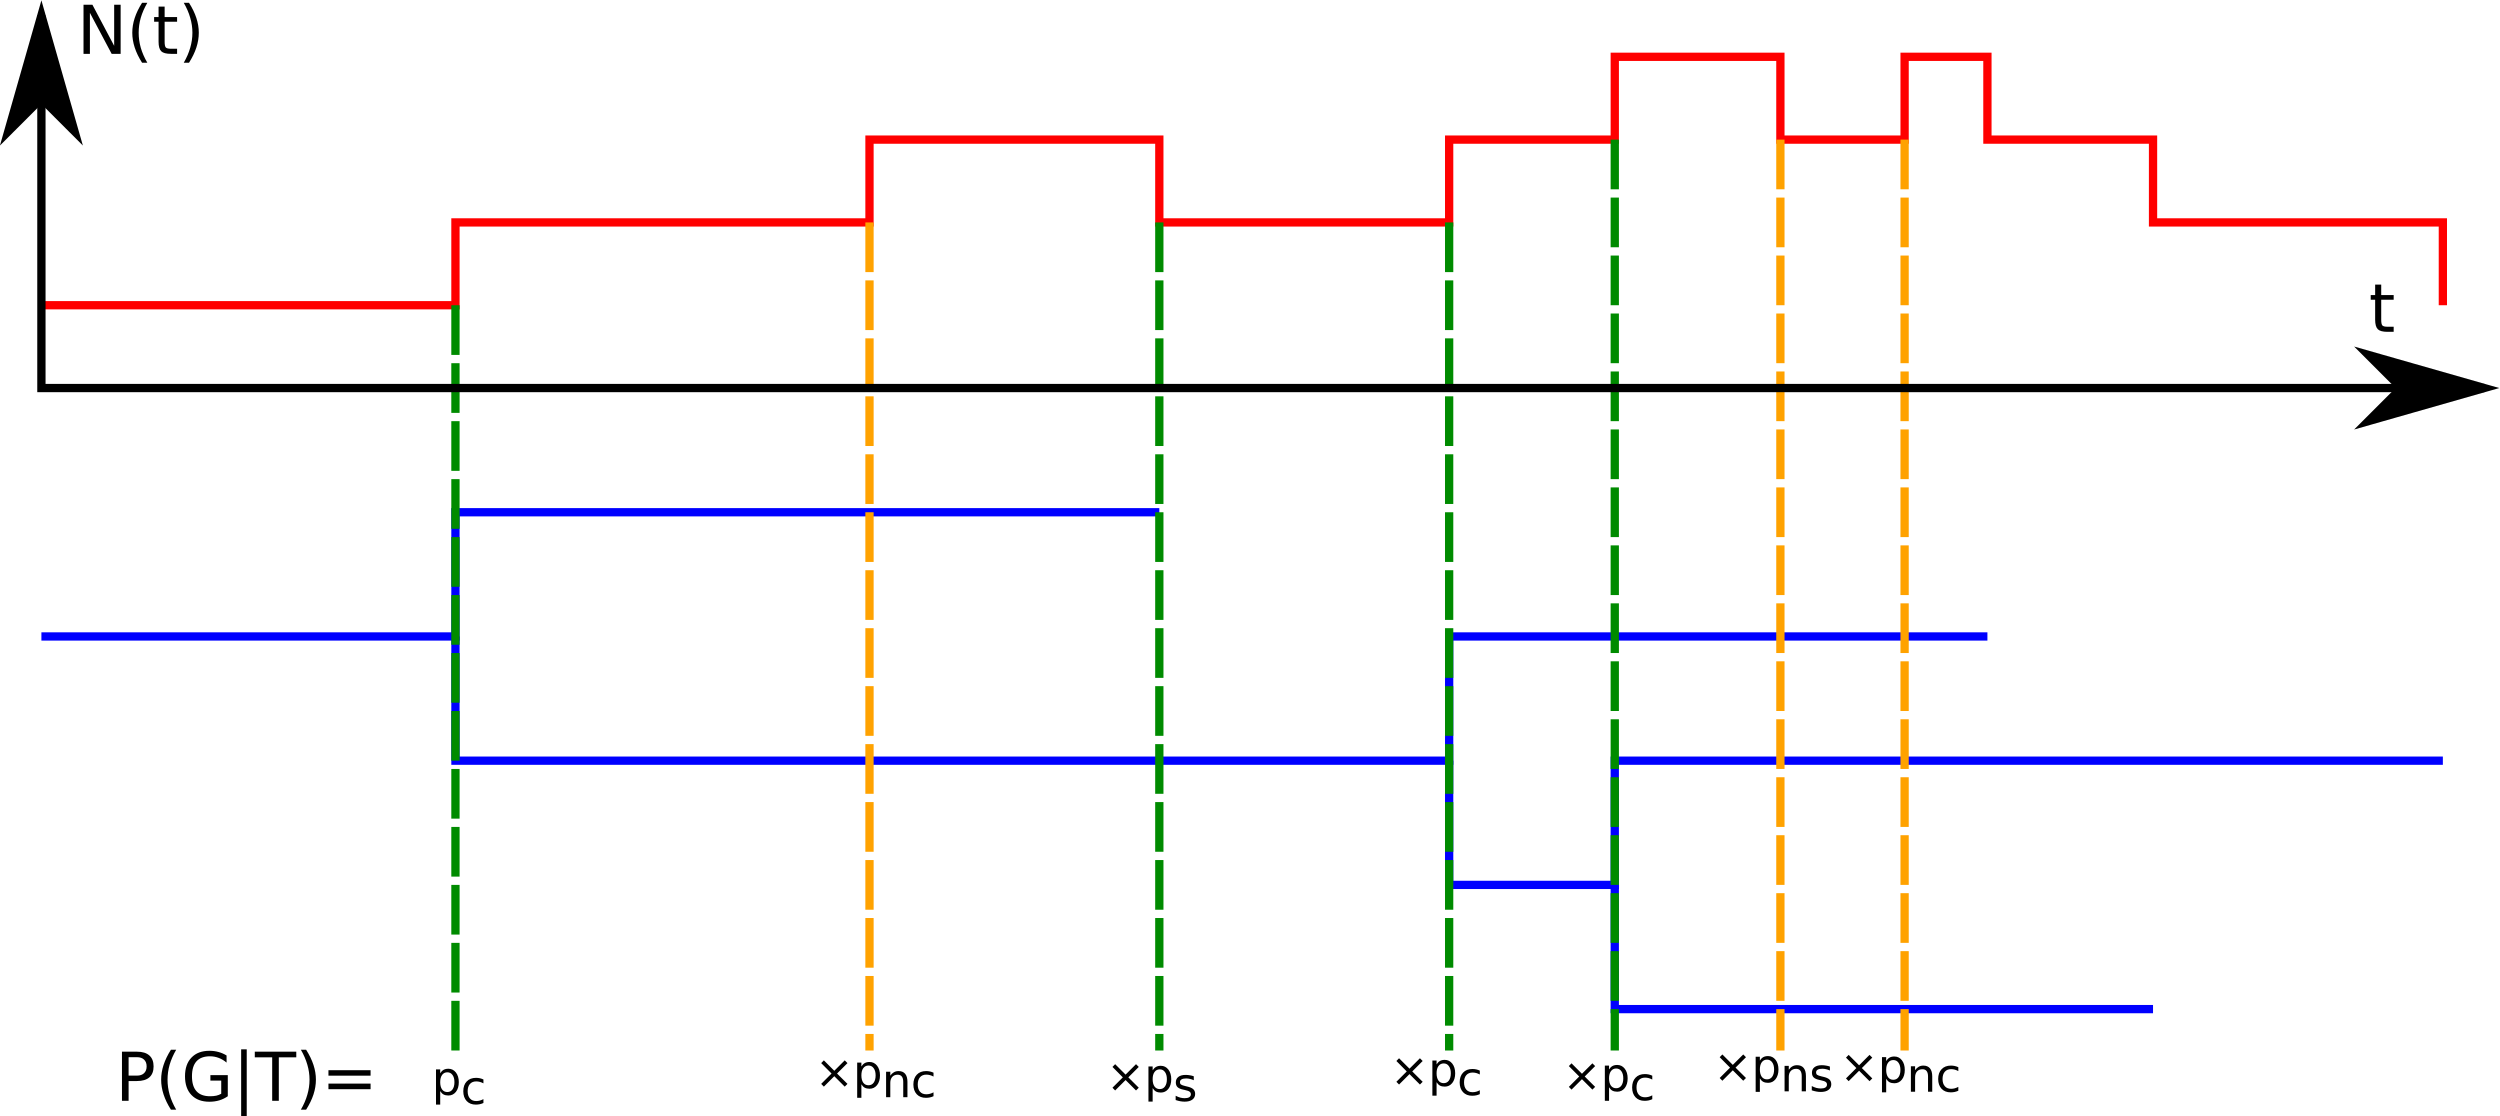 <?xml version="1.0" encoding="UTF-8" standalone="no"?>
<svg
   xmlns:dc="http://purl.org/dc/elements/1.1/"
   xmlns:cc="http://creativecommons.org/ns#"
   xmlns:rdf="http://www.w3.org/1999/02/22-rdf-syntax-ns#"
   xmlns:svg="http://www.w3.org/2000/svg"
   xmlns="http://www.w3.org/2000/svg"
   viewBox="0 0 643.893 287.537"
   height="287.537"
   width="643.893"
   xml:space="preserve"
   id="svg2"
   version="1.1"><defs
     id="defs6" /><g
     transform="matrix(1.333,0,0,-1.333,0,287.537)"
     id="g10"><g
       id="g12"><g
         transform="matrix(1,0,0,-1,0,215.653)"
         id="g14"><path
           id="path16"
           style="fill:none;stroke:#ff0000;stroke-width:1.6;stroke-linecap:butt;stroke-linejoin:miter;stroke-miterlimit:4;stroke-dasharray:none;stroke-opacity:1"
           d="m 8,58.922 h 80 v -16 h 80 v -16 h 56 v 16 h 56 v -16 h 32 v -16 h 32 v 16 h 24 v -16 h 16 v 16 h 32 v 16 h 56 v 16" /></g><g
         transform="matrix(1,0,0,-1,0,215.653)"
         id="g18"><path
           id="path20"
           style="fill:none;stroke:#0000ff;stroke-width:1.6;stroke-linecap:butt;stroke-linejoin:miter;stroke-miterlimit:4;stroke-dasharray:none;stroke-opacity:1"
           d="m 8,122.922 h 80 v -24 h 136" /></g><g
         transform="matrix(1,0,0,-1,0,215.653)"
         id="g22"><path
           id="path24"
           style="fill:none;stroke:#0000ff;stroke-width:1.6;stroke-linecap:butt;stroke-linejoin:miter;stroke-miterlimit:4;stroke-dasharray:none;stroke-opacity:1"
           d="m 88,122.922 v 24 h 192 v -24 h 104" /></g><g
         transform="matrix(1,0,0,-1,0,215.653)"
         id="g26"><path
           id="path28"
           style="fill:none;stroke:#0000ff;stroke-width:1.6;stroke-linecap:butt;stroke-linejoin:miter;stroke-miterlimit:4;stroke-dasharray:none;stroke-opacity:1"
           d="m 280,146.922 v 24 h 32 v -24 h 160" /></g><g
         transform="matrix(1,0,0,-1,0,215.653)"
         id="g30"><path
           id="path32"
           style="fill:none;stroke:#0000ff;stroke-width:1.6;stroke-linecap:butt;stroke-linejoin:miter;stroke-miterlimit:4;stroke-dasharray:none;stroke-opacity:1"
           d="m 312,170.922 v 24 h 104" /></g><g
         transform="matrix(1,0,0,-1,0,215.653)"
         id="g34"><path
           id="path36"
           style="fill:none;stroke:#008b00;stroke-width:1.6;stroke-linecap:butt;stroke-linejoin:miter;stroke-miterlimit:4;stroke-dasharray:9.6, 1.6;stroke-dashoffset:0;stroke-opacity:1"
           d="m 88,58.922 v 144" /></g><g
         transform="matrix(1,0,0,-1,0,215.653)"
         id="g38"><path
           id="path40"
           style="fill:none;stroke:#ffa200;stroke-width:1.6;stroke-linecap:butt;stroke-linejoin:miter;stroke-miterlimit:4;stroke-dasharray:9.6, 1.6;stroke-dashoffset:0;stroke-opacity:1"
           d="m 168,42.922 v 160" /></g><g
         transform="matrix(1,0,0,-1,0,215.653)"
         id="g42"><path
           id="path44"
           style="fill:none;stroke:#008b00;stroke-width:1.6;stroke-linecap:butt;stroke-linejoin:miter;stroke-miterlimit:4;stroke-dasharray:9.6, 1.6;stroke-dashoffset:0;stroke-opacity:1"
           d="m 224,42.922 v 160" /></g><g
         transform="matrix(1,0,0,-1,0,215.653)"
         id="g46"><path
           id="path48"
           style="fill:none;stroke:#008b00;stroke-width:1.6;stroke-linecap:butt;stroke-linejoin:miter;stroke-miterlimit:4;stroke-dasharray:9.6, 1.6;stroke-dashoffset:0;stroke-opacity:1"
           d="m 280,42.922 v 160" /></g><g
         transform="matrix(1,0,0,-1,0,215.653)"
         id="g50"><path
           id="path52"
           style="fill:none;stroke:#008b00;stroke-width:1.6;stroke-linecap:butt;stroke-linejoin:miter;stroke-miterlimit:4;stroke-dasharray:9.6, 1.6;stroke-dashoffset:0;stroke-opacity:1"
           d="m 312,26.922 v 176" /></g><g
         transform="matrix(1,0,0,-1,0,215.653)"
         id="g54"><path
           id="path56"
           style="fill:none;stroke:#ffa200;stroke-width:1.6;stroke-linecap:butt;stroke-linejoin:miter;stroke-miterlimit:4;stroke-dasharray:9.6, 1.6;stroke-dashoffset:0;stroke-opacity:1"
           d="m 344,26.922 v 176" /></g><g
         transform="matrix(1,0,0,-1,0,215.653)"
         id="g58"><path
           id="path60"
           style="fill:none;stroke:#ffa200;stroke-width:1.6;stroke-linecap:butt;stroke-linejoin:miter;stroke-miterlimit:4;stroke-dasharray:9.6, 1.6;stroke-dashoffset:0;stroke-opacity:1"
           d="m 368,26.922 v 176" /></g><path
         id="path62"
         style="fill:#000000;fill-opacity:1;fill-rule:nonzero;stroke:none"
         d="M 24.848,11.442 V 7.88 h 1.609 c 0.594,0 1.051,0.156 1.375,0.468 0.332,0.313 0.5,0.75 0.5,1.313 0,0.57 -0.168,1.008 -0.5,1.312 -0.324,0.313 -0.781,0.469 -1.375,0.469 z m -1.282,1.063 h 2.891 c 1.063,0 1.863,-0.247 2.406,-0.735 0.539,-0.48 0.813,-1.183 0.813,-2.109 0,-0.93 -0.274,-1.633 -0.813,-2.11 C 28.32,7.071 27.52,6.833 26.457,6.833 H 24.848 V 3.02 H 23.566 Z M 34.043,12.88 C 33.48,11.911 33.059,10.946 32.777,9.989 32.504,9.04 32.371,8.075 32.371,7.098 c 0,-0.98 0.133,-1.949 0.406,-2.906 0.282,-0.961 0.703,-1.922 1.266,-2.891 h -1.016 c -0.636,1 -1.109,1.977 -1.422,2.938 -0.312,0.957 -0.468,1.91 -0.468,2.859 0,0.946 0.156,1.895 0.468,2.844 0.313,0.957 0.786,1.938 1.422,2.938 z m 8.703,-8.5 v 2.531 h -2.094 v 1.062 h 3.36 V 3.895 C 43.52,3.551 42.973,3.286 42.371,3.098 41.777,2.923 41.141,2.833 40.465,2.833 c -1.481,0 -2.637,0.429 -3.469,1.297 -0.836,0.863 -1.25,2.07 -1.25,3.625 0,1.539 0.414,2.742 1.25,3.609 0.832,0.875 1.988,1.312 3.469,1.312 0.625,0 1.211,-0.078 1.765,-0.234 0.563,-0.156 1.079,-0.383 1.547,-0.672 v -1.375 c -0.48,0.406 -0.984,0.707 -1.515,0.906 -0.532,0.207 -1.094,0.313 -1.688,0.313 -1.156,0 -2.027,-0.324 -2.609,-0.969 -0.586,-0.648 -0.875,-1.609 -0.875,-2.89 0,-1.282 0.289,-2.247 0.875,-2.891 0.582,-0.648 1.453,-0.969 2.609,-0.969 0.457,0 0.864,0.035 1.219,0.11 0.352,0.082 0.672,0.207 0.953,0.375 z m 4.926,8.578 v -13 h -1.078 v 13 z m 1.558,-0.453 h 8.016 V 11.411 H 53.871 V 3.02 H 52.59 v 8.391 h -3.36 z m 8.903,0.375 h 1.015 c 0.633,-1 1.11,-1.981 1.422,-2.938 0.313,-0.949 0.469,-1.898 0.469,-2.844 0,-0.949 -0.156,-1.902 -0.469,-2.859 C 60.258,3.278 59.781,2.301 59.148,1.301 h -1.015 c 0.562,0.969 0.976,1.93 1.25,2.891 0.281,0.957 0.422,1.926 0.422,2.906 0,0.977 -0.141,1.942 -0.422,2.891 -0.274,0.957 -0.688,1.922 -1.25,2.891 z m 5.328,-3.954 h 8.141 V 7.864 h -8.141 z m 0,-2.593 h 8.141 V 5.255 h -8.141 z" /><path
         id="path64"
         style="fill:#000000;fill-opacity:1;fill-rule:nonzero;stroke:none"
         d="M 85.055,4.895 V 2.286 h -0.813 v 6.797 h 0.813 v -0.75 c 0.175,0.289 0.39,0.508 0.64,0.656 0.258,0.144 0.571,0.219 0.938,0.219 0.594,0 1.078,-0.242 1.453,-0.719 0.375,-0.481 0.562,-1.106 0.562,-1.875 0,-0.773 -0.187,-1.398 -0.562,-1.875 -0.375,-0.469 -0.859,-0.703 -1.453,-0.703 -0.367,0 -0.68,0.07 -0.938,0.203 -0.25,0.144 -0.465,0.363 -0.64,0.656 z m 2.75,1.719 c 0,0.594 -0.125,1.055 -0.375,1.391 -0.242,0.343 -0.575,0.515 -1,0.515 C 86,8.52 85.664,8.348 85.414,8.005 85.172,7.669 85.055,7.208 85.055,6.614 c 0,-0.594 0.117,-1.063 0.359,-1.406 0.25,-0.336 0.586,-0.5 1.016,-0.5 0.425,0 0.758,0.164 1,0.5 0.25,0.343 0.375,0.812 0.375,1.406 z" /><path
         id="path66"
         style="fill:#000000;fill-opacity:1;fill-rule:nonzero;stroke:none"
         d="m 93.406,7.137 v -0.75 c -0.23,0.125 -0.461,0.219 -0.687,0.282 -0.231,0.062 -0.465,0.093 -0.703,0.093 -0.524,0 -0.93,-0.168 -1.219,-0.5 -0.293,-0.336 -0.438,-0.804 -0.438,-1.406 0,-0.594 0.145,-1.058 0.438,-1.39 0.289,-0.336 0.695,-0.5 1.219,-0.5 0.238,0 0.472,0.031 0.703,0.093 0.226,0.063 0.457,0.157 0.687,0.282 V 2.591 C 93.176,2.485 92.941,2.407 92.703,2.356 92.461,2.305 92.207,2.278 91.938,2.278 c -0.743,0 -1.329,0.227 -1.766,0.688 -0.438,0.468 -0.656,1.097 -0.656,1.89 0,0.801 0.218,1.43 0.656,1.891 0.437,0.469 1.039,0.703 1.812,0.703 0.25,0 0.493,-0.027 0.735,-0.078 0.238,-0.055 0.469,-0.133 0.687,-0.235 z" /><path
         id="path68"
         style="fill:#000000;fill-opacity:1;fill-rule:nonzero;stroke:none"
         d="m 220.027,9.559 -2.015,-2.015 2.015,-2 -0.531,-0.532 -2.016,2.016 -2.015,-2.016 -0.516,0.532 2,2 -2,2.015 0.516,0.532 2.015,-2.016 2.016,2.016 z m 2.684,-4.093 v -2.61 h -0.813 v 6.797 h 0.813 v -0.75 c 0.176,0.289 0.391,0.508 0.641,0.656 0.257,0.145 0.57,0.219 0.937,0.219 0.594,0 1.078,-0.242 1.453,-0.719 0.375,-0.48 0.563,-1.105 0.563,-1.875 0,-0.773 -0.188,-1.398 -0.563,-1.875 -0.375,-0.468 -0.859,-0.703 -1.453,-0.703 -0.367,0 -0.68,0.07 -0.937,0.203 -0.25,0.145 -0.465,0.364 -0.641,0.657 z m 2.75,1.718 c 0,0.594 -0.125,1.055 -0.375,1.391 -0.242,0.344 -0.574,0.516 -1,0.516 -0.43,0 -0.766,-0.172 -1.016,-0.516 -0.242,-0.336 -0.359,-0.797 -0.359,-1.391 0,-0.593 0.117,-1.062 0.359,-1.406 0.25,-0.336 0.586,-0.5 1.016,-0.5 0.426,0 0.758,0.164 1,0.5 0.25,0.344 0.375,0.813 0.375,1.406 z" /><path
         id="path70"
         style="fill:#000000;fill-opacity:1;fill-rule:nonzero;stroke:none"
         d="M 230.656,7.755 V 6.989 c -0.23,0.113 -0.468,0.195 -0.718,0.25 -0.243,0.062 -0.493,0.094 -0.75,0.094 -0.407,0 -0.711,-0.063 -0.907,-0.188 -0.199,-0.117 -0.297,-0.297 -0.297,-0.547 0,-0.187 0.067,-0.336 0.204,-0.437 0.144,-0.106 0.437,-0.211 0.874,-0.313 l 0.266,-0.062 c 0.582,-0.125 0.992,-0.305 1.234,-0.531 0.239,-0.219 0.36,-0.528 0.36,-0.922 0,-0.461 -0.184,-0.825 -0.547,-1.094 -0.355,-0.262 -0.852,-0.391 -1.484,-0.391 -0.274,0 -0.547,0.028 -0.829,0.078 -0.281,0.051 -0.585,0.129 -0.906,0.235 v 0.828 c 0.301,-0.156 0.598,-0.277 0.891,-0.359 0.289,-0.075 0.578,-0.11 0.859,-0.11 0.375,0 0.664,0.063 0.875,0.188 0.207,0.133 0.313,0.32 0.313,0.562 0,0.219 -0.078,0.383 -0.235,0.5 -0.148,0.125 -0.468,0.238 -0.968,0.344 l -0.282,0.062 c -0.5,0.102 -0.867,0.266 -1.093,0.485 -0.219,0.219 -0.328,0.519 -0.328,0.906 0,0.457 0.16,0.813 0.484,1.063 0.332,0.257 0.801,0.39 1.406,0.39 0.301,0 0.582,-0.027 0.844,-0.078 0.269,-0.043 0.516,-0.105 0.734,-0.187 z" /><path
         id="path72"
         style="fill:#000000;fill-opacity:1;fill-rule:nonzero;stroke:none"
         d="m 274.883,10.704 -2.016,-2.016 2.016,-2 -0.531,-0.531 -2.016,2.016 -2.016,-2.016 -0.515,0.531 2,2 -2,2.016 0.515,0.531 2.016,-2.016 2.016,2.016 z M 277.57,6.61 V 4.001 h -0.812 v 6.797 h 0.812 v -0.75 c 0.176,0.289 0.391,0.507 0.641,0.656 0.258,0.144 0.57,0.219 0.937,0.219 0.594,0 1.079,-0.243 1.454,-0.719 0.375,-0.481 0.562,-1.106 0.562,-1.875 0,-0.774 -0.187,-1.399 -0.562,-1.875 -0.375,-0.469 -0.86,-0.703 -1.454,-0.703 -0.367,0 -0.679,0.07 -0.937,0.203 -0.25,0.144 -0.465,0.363 -0.641,0.656 z m 2.75,1.719 c 0,0.594 -0.125,1.054 -0.375,1.39 -0.242,0.344 -0.574,0.516 -1,0.516 -0.429,0 -0.765,-0.172 -1.015,-0.516 -0.242,-0.336 -0.36,-0.796 -0.36,-1.39 0,-0.594 0.118,-1.063 0.36,-1.406 0.25,-0.336 0.586,-0.5 1.015,-0.5 0.426,0 0.758,0.164 1,0.5 0.25,0.343 0.375,0.812 0.375,1.406 z" /><path
         id="path74"
         style="fill:#000000;fill-opacity:1;fill-rule:nonzero;stroke:none"
         d="m 285.922,8.848 v -0.75 c -0.231,0.125 -0.461,0.219 -0.688,0.282 -0.23,0.062 -0.464,0.093 -0.703,0.093 -0.523,0 -0.929,-0.168 -1.219,-0.5 -0.292,-0.336 -0.437,-0.804 -0.437,-1.406 0,-0.594 0.145,-1.059 0.437,-1.391 0.29,-0.335 0.696,-0.5 1.219,-0.5 0.239,0 0.473,0.032 0.703,0.094 0.227,0.063 0.457,0.156 0.688,0.281 v -0.75 c -0.231,-0.105 -0.465,-0.183 -0.703,-0.234 -0.242,-0.051 -0.496,-0.078 -0.766,-0.078 -0.742,0 -1.328,0.227 -1.765,0.687 -0.438,0.469 -0.657,1.098 -0.657,1.891 0,0.801 0.219,1.43 0.657,1.891 0.437,0.468 1.039,0.703 1.812,0.703 0.25,0 0.492,-0.028 0.734,-0.078 0.239,-0.055 0.469,-0.133 0.688,-0.235 z" /><path
         id="path76"
         style="fill:#000000;fill-opacity:1;fill-rule:nonzero;stroke:none"
         d="m 308.207,9.723 -2.016,-2.015 2.016,-2 -0.531,-0.532 -2.016,2.016 -2.015,-2.016 -0.516,0.532 2,2 -2,2.015 0.516,0.532 2.015,-2.016 2.016,2.016 z M 310.895,5.63 V 3.02 h -0.813 v 6.797 h 0.813 v -0.75 c 0.175,0.289 0.39,0.508 0.64,0.656 0.258,0.145 0.57,0.219 0.938,0.219 0.593,0 1.078,-0.242 1.453,-0.719 0.375,-0.48 0.562,-1.105 0.562,-1.875 0,-0.773 -0.187,-1.398 -0.562,-1.875 -0.375,-0.468 -0.86,-0.703 -1.453,-0.703 -0.368,0 -0.68,0.071 -0.938,0.203 -0.25,0.145 -0.465,0.364 -0.64,0.657 z m 2.75,1.718 c 0,0.594 -0.125,1.055 -0.375,1.391 -0.243,0.344 -0.575,0.516 -1,0.516 -0.43,0 -0.766,-0.172 -1.016,-0.516 -0.242,-0.336 -0.359,-0.797 -0.359,-1.391 0,-0.593 0.117,-1.062 0.359,-1.406 0.25,-0.336 0.586,-0.5 1.016,-0.5 0.425,0 0.757,0.164 1,0.5 0.25,0.344 0.375,0.813 0.375,1.406 z" /><path
         id="path78"
         style="fill:#000000;fill-opacity:1;fill-rule:nonzero;stroke:none"
         d="m 319.246,7.868 v -0.75 c -0.23,0.125 -0.461,0.219 -0.687,0.281 -0.231,0.063 -0.465,0.094 -0.704,0.094 -0.523,0 -0.929,-0.168 -1.218,-0.5 -0.293,-0.336 -0.438,-0.805 -0.438,-1.406 0,-0.594 0.145,-1.059 0.438,-1.391 0.289,-0.336 0.695,-0.5 1.218,-0.5 0.239,0 0.473,0.031 0.704,0.094 0.226,0.062 0.457,0.156 0.687,0.281 v -0.75 c -0.23,-0.105 -0.465,-0.184 -0.703,-0.234 -0.242,-0.051 -0.496,-0.079 -0.766,-0.079 -0.742,0 -1.328,0.227 -1.765,0.688 -0.438,0.469 -0.657,1.098 -0.657,1.891 0,0.8 0.219,1.429 0.657,1.89 0.437,0.469 1.039,0.703 1.812,0.703 0.25,0 0.492,-0.027 0.735,-0.078 0.238,-0.054 0.468,-0.133 0.687,-0.234 z" /><path
         id="path80"
         style="fill:#000000;fill-opacity:1;fill-rule:nonzero;stroke:none"
         d="m 337.352,11.438 -2.016,-2.015 2.016,-2 -0.532,-0.532 -2.015,2.016 -2.016,-2.016 -0.516,0.532 2,2 -2,2.015 0.516,0.531 2.016,-2.015 2.015,2.015 z m 2.683,-4.094 V 4.735 h -0.812 v 6.797 h 0.812 v -0.75 c 0.176,0.289 0.391,0.508 0.641,0.656 0.258,0.145 0.57,0.219 0.937,0.219 0.594,0 1.078,-0.242 1.453,-0.719 0.375,-0.48 0.563,-1.105 0.563,-1.875 0,-0.773 -0.188,-1.398 -0.563,-1.875 -0.375,-0.469 -0.859,-0.703 -1.453,-0.703 -0.367,0 -0.679,0.07 -0.937,0.203 -0.25,0.145 -0.465,0.363 -0.641,0.656 z m 2.75,1.719 c 0,0.594 -0.125,1.055 -0.375,1.391 -0.242,0.344 -0.574,0.515 -1,0.515 -0.43,0 -0.765,-0.171 -1.015,-0.515 -0.243,-0.336 -0.36,-0.797 -0.36,-1.391 0,-0.594 0.117,-1.062 0.36,-1.406 0.25,-0.336 0.585,-0.5 1.015,-0.5 0.426,0 0.758,0.164 1,0.5 0.25,0.344 0.375,0.812 0.375,1.406 z" /><path
         id="path82"
         style="fill:#000000;fill-opacity:1;fill-rule:nonzero;stroke:none"
         d="M 348.934,7.817 V 4.848 h -0.813 v 2.938 c 0,0.469 -0.09,0.816 -0.266,1.047 -0.179,0.238 -0.449,0.359 -0.812,0.359 -0.438,0 -0.789,-0.141 -1.047,-0.422 -0.25,-0.281 -0.375,-0.664 -0.375,-1.14 V 4.848 h -0.812 V 9.77 h 0.812 V 9.005 c 0.195,0.289 0.426,0.507 0.688,0.656 0.257,0.156 0.562,0.234 0.906,0.234 0.562,0 0.988,-0.179 1.281,-0.531 0.289,-0.356 0.438,-0.871 0.438,-1.547 z m 4.632,1.813 V 8.864 c -0.23,0.113 -0.468,0.195 -0.718,0.25 -0.243,0.062 -0.493,0.094 -0.75,0.094 -0.407,0 -0.711,-0.063 -0.907,-0.188 -0.199,-0.117 -0.296,-0.297 -0.296,-0.547 0,-0.187 0.066,-0.336 0.203,-0.437 0.144,-0.106 0.437,-0.211 0.875,-0.313 l 0.265,-0.062 c 0.582,-0.125 0.992,-0.305 1.235,-0.531 0.238,-0.219 0.359,-0.528 0.359,-0.922 0,-0.461 -0.184,-0.825 -0.547,-1.094 -0.355,-0.262 -0.851,-0.391 -1.484,-0.391 -0.274,0 -0.547,0.028 -0.828,0.078 -0.282,0.051 -0.586,0.129 -0.907,0.235 v 0.828 c 0.301,-0.156 0.598,-0.277 0.891,-0.359 0.289,-0.075 0.578,-0.11 0.859,-0.11 0.375,0 0.664,0.063 0.875,0.188 0.207,0.133 0.313,0.32 0.313,0.562 0,0.219 -0.078,0.383 -0.234,0.5 -0.149,0.125 -0.469,0.238 -0.969,0.344 l -0.281,0.062 c -0.5,0.102 -0.868,0.266 -1.094,0.485 -0.219,0.219 -0.328,0.519 -0.328,0.906 0,0.457 0.16,0.813 0.484,1.063 0.332,0.257 0.801,0.39 1.406,0.39 0.301,0 0.582,-0.027 0.844,-0.078 0.27,-0.043 0.516,-0.105 0.734,-0.187 z" /><path
         id="path84"
         style="fill:#000000;fill-opacity:1;fill-rule:nonzero;stroke:none"
         d="m 361.754,11.356 -2.016,-2.015 2.016,-2 -0.531,-0.532 -2.016,2.016 -2.016,-2.016 -0.515,0.532 2,2 -2,2.015 0.515,0.531 2.016,-2.015 2.016,2.015 z m 2.687,-4.094 V 4.653 h -0.812 v 6.797 h 0.812 V 10.7 c 0.176,0.289 0.391,0.508 0.641,0.656 0.258,0.145 0.57,0.219 0.938,0.219 0.593,0 1.078,-0.242 1.453,-0.719 0.375,-0.48 0.562,-1.105 0.562,-1.875 0,-0.773 -0.187,-1.398 -0.562,-1.875 -0.375,-0.469 -0.86,-0.703 -1.453,-0.703 -0.368,0 -0.68,0.07 -0.938,0.203 -0.25,0.145 -0.465,0.363 -0.641,0.656 z m 2.75,1.719 c 0,0.594 -0.125,1.055 -0.375,1.391 -0.242,0.344 -0.574,0.515 -1,0.515 -0.429,0 -0.765,-0.171 -1.015,-0.515 -0.242,-0.336 -0.36,-0.797 -0.36,-1.391 0,-0.594 0.118,-1.062 0.36,-1.406 0.25,-0.336 0.586,-0.5 1.015,-0.5 0.426,0 0.758,0.164 1,0.5 0.25,0.344 0.375,0.812 0.375,1.406 z" /><path
         id="path86"
         style="fill:#000000;fill-opacity:1;fill-rule:nonzero;stroke:none"
         d="M 373.34,7.739 V 4.77 h -0.813 v 2.938 c 0,0.468 -0.089,0.816 -0.265,1.047 -0.18,0.238 -0.45,0.359 -0.813,0.359 -0.437,0 -0.789,-0.141 -1.047,-0.422 -0.25,-0.281 -0.375,-0.664 -0.375,-1.141 V 4.77 h -0.812 v 4.922 h 0.812 V 8.926 c 0.196,0.29 0.426,0.508 0.688,0.657 0.258,0.156 0.562,0.234 0.906,0.234 0.563,0 0.988,-0.18 1.281,-0.531 0.289,-0.356 0.438,-0.871 0.438,-1.547 z m 5.039,1.766 v -0.75 c -0.231,0.125 -0.461,0.218 -0.688,0.281 -0.23,0.062 -0.464,0.094 -0.703,0.094 -0.523,0 -0.929,-0.168 -1.218,-0.5 -0.293,-0.336 -0.438,-0.805 -0.438,-1.407 0,-0.593 0.145,-1.058 0.438,-1.39 0.289,-0.336 0.695,-0.5 1.218,-0.5 0.239,0 0.473,0.031 0.703,0.093 0.227,0.063 0.457,0.157 0.688,0.282 v -0.75 c -0.231,-0.106 -0.465,-0.184 -0.703,-0.235 -0.242,-0.05 -0.496,-0.078 -0.766,-0.078 -0.742,0 -1.328,0.227 -1.765,0.688 -0.438,0.468 -0.657,1.097 -0.657,1.89 0,0.801 0.219,1.43 0.657,1.891 0.437,0.469 1.039,0.703 1.812,0.703 0.25,0 0.492,-0.027 0.734,-0.078 0.239,-0.055 0.469,-0.133 0.688,-0.234 z" /><path
         id="path88"
         style="fill:#000000;fill-opacity:1;fill-rule:nonzero;stroke:none"
         d="m 163.746,10.298 -2.016,-2.016 2.016,-2 -0.531,-0.531 -2.016,2.015 -2.015,-2.015 -0.516,0.531 2,2 -2,2.016 0.516,0.531 2.015,-2.016 2.016,2.016 z m 2.688,-4.094 v -2.61 h -0.813 v 6.797 h 0.813 v -0.75 c 0.175,0.289 0.39,0.508 0.64,0.657 0.258,0.144 0.571,0.218 0.938,0.218 0.593,0 1.078,-0.242 1.453,-0.718 0.375,-0.481 0.562,-1.106 0.562,-1.875 0,-0.774 -0.187,-1.399 -0.562,-1.875 -0.375,-0.469 -0.86,-0.704 -1.453,-0.704 -0.367,0 -0.68,0.071 -0.938,0.204 -0.25,0.144 -0.465,0.363 -0.64,0.656 z m 2.75,1.719 c 0,0.593 -0.125,1.054 -0.375,1.39 -0.243,0.344 -0.575,0.516 -1,0.516 -0.43,0 -0.766,-0.172 -1.016,-0.516 -0.242,-0.336 -0.359,-0.797 -0.359,-1.39 0,-0.594 0.117,-1.063 0.359,-1.407 0.25,-0.336 0.586,-0.5 1.016,-0.5 0.425,0 0.757,0.164 1,0.5 0.25,0.344 0.375,0.813 0.375,1.407 z" /><path
         id="path90"
         style="fill:#000000;fill-opacity:1;fill-rule:nonzero;stroke:none"
         d="M 175.332,6.68 V 3.712 h -0.812 v 2.937 c 0,0.469 -0.09,0.817 -0.266,1.047 -0.18,0.238 -0.449,0.359 -0.813,0.359 -0.437,0 -0.789,-0.14 -1.046,-0.422 -0.25,-0.281 -0.375,-0.664 -0.375,-1.14 V 3.712 h -0.813 v 4.921 h 0.813 V 7.868 c 0.195,0.289 0.425,0.508 0.687,0.656 0.258,0.156 0.563,0.234 0.906,0.234 0.563,0 0.989,-0.179 1.282,-0.531 0.289,-0.355 0.437,-0.871 0.437,-1.547 z m 5.039,1.766 v -0.75 c -0.23,0.125 -0.461,0.219 -0.687,0.281 -0.231,0.063 -0.465,0.094 -0.704,0.094 -0.523,0 -0.929,-0.168 -1.218,-0.5 -0.293,-0.336 -0.438,-0.805 -0.438,-1.406 0,-0.594 0.145,-1.059 0.438,-1.391 0.289,-0.336 0.695,-0.5 1.218,-0.5 0.239,0 0.473,0.031 0.704,0.094 0.226,0.062 0.457,0.156 0.687,0.281 v -0.75 c -0.23,-0.105 -0.465,-0.183 -0.703,-0.234 -0.242,-0.051 -0.496,-0.078 -0.766,-0.078 -0.742,0 -1.328,0.226 -1.765,0.687 -0.438,0.469 -0.657,1.098 -0.657,1.891 0,0.801 0.219,1.429 0.657,1.89 0.437,0.469 1.039,0.703 1.812,0.703 0.25,0 0.492,-0.027 0.735,-0.078 0.238,-0.054 0.468,-0.132 0.687,-0.234 z" /><g
         transform="matrix(1,0,0,-1,0,215.653)"
         id="g92"><path
           id="path94"
           style="fill:none;stroke:#000000;stroke-width:1.6;stroke-linecap:butt;stroke-linejoin:miter;stroke-miterlimit:4;stroke-dasharray:none;stroke-opacity:1"
           d="m 8,2.922 v 72 h 472" /></g><g
         transform="matrix(0,-1,-1,0,0,215.653)"
         id="g96"><path
           id="path98"
           style="fill:#000000;fill-opacity:1;fill-rule:evenodd;stroke:#000000;stroke-width:1.6;stroke-linecap:butt;stroke-linejoin:miter;stroke-miterlimit:4;stroke-dasharray:none;stroke-opacity:1"
           d="M 18.922,-8 25.32,-14.398 2.922,-8 25.32,-1.602 Z" /></g><g
         transform="matrix(-1,0,0,1,0,215.653)"
         id="g100"><path
           id="path102"
           style="fill:#000000;fill-opacity:1;fill-rule:evenodd;stroke:#000000;stroke-width:1.6;stroke-linecap:butt;stroke-linejoin:miter;stroke-miterlimit:4;stroke-dasharray:none;stroke-opacity:1"
           d="m -464,-74.922 6.398,-6.398 -22.398,6.398 22.398,6.402 z" /></g><path
         id="path104"
         style="fill:#000000;fill-opacity:1;fill-rule:nonzero;stroke:none"
         d="m 16.137,214.79 h 1.718 l 4.204,-7.938 v 7.938 h 1.25 v -9.485 h -1.735 l -4.203,7.922 v -7.922 h -1.234 z m 12.328,0.375 c -0.563,-0.969 -0.985,-1.934 -1.266,-2.891 -0.273,-0.949 -0.406,-1.914 -0.406,-2.891 0,-0.98 0.133,-1.949 0.406,-2.906 0.281,-0.961 0.703,-1.922 1.266,-2.89 h -1.016 c -0.637,1 -1.109,1.976 -1.422,2.937 -0.312,0.957 -0.468,1.91 -0.468,2.859 0,0.946 0.156,1.895 0.468,2.844 0.313,0.957 0.785,1.938 1.422,2.938 z m 3.344,-0.735 v -2.015 h 2.406 v -0.907 h -2.406 v -3.859 c 0,-0.586 0.078,-0.961 0.234,-1.125 0.164,-0.156 0.492,-0.234 0.984,-0.234 h 1.188 v -0.985 h -1.188 c -0.906,0 -1.531,0.164 -1.875,0.5 -0.343,0.344 -0.515,0.957 -0.515,1.844 v 3.859 h -0.86 v 0.907 h 0.86 v 2.015 z m 3.695,0.735 h 1.016 c 0.632,-1 1.109,-1.981 1.421,-2.938 0.313,-0.949 0.469,-1.898 0.469,-2.844 0,-0.949 -0.156,-1.902 -0.469,-2.859 -0.312,-0.961 -0.789,-1.937 -1.421,-2.937 h -1.016 c 0.562,0.968 0.976,1.929 1.25,2.89 0.281,0.957 0.422,1.926 0.422,2.906 0,0.977 -0.141,1.942 -0.422,2.891 -0.274,0.957 -0.688,1.922 -1.25,2.891 z" /><path
         id="path106"
         style="fill:#000000;fill-opacity:1;fill-rule:nonzero;stroke:none"
         d="M 460.09,160.716 V 158.7 h 2.406 v -0.906 h -2.406 v -3.86 c 0,-0.586 0.078,-0.961 0.234,-1.125 0.164,-0.156 0.492,-0.234 0.985,-0.234 h 1.187 v -0.984 h -1.187 c -0.907,0 -1.532,0.164 -1.875,0.5 -0.344,0.343 -0.516,0.957 -0.516,1.843 v 3.86 h -0.859 v 0.906 h 0.859 v 2.016 z" /></g></g></svg>